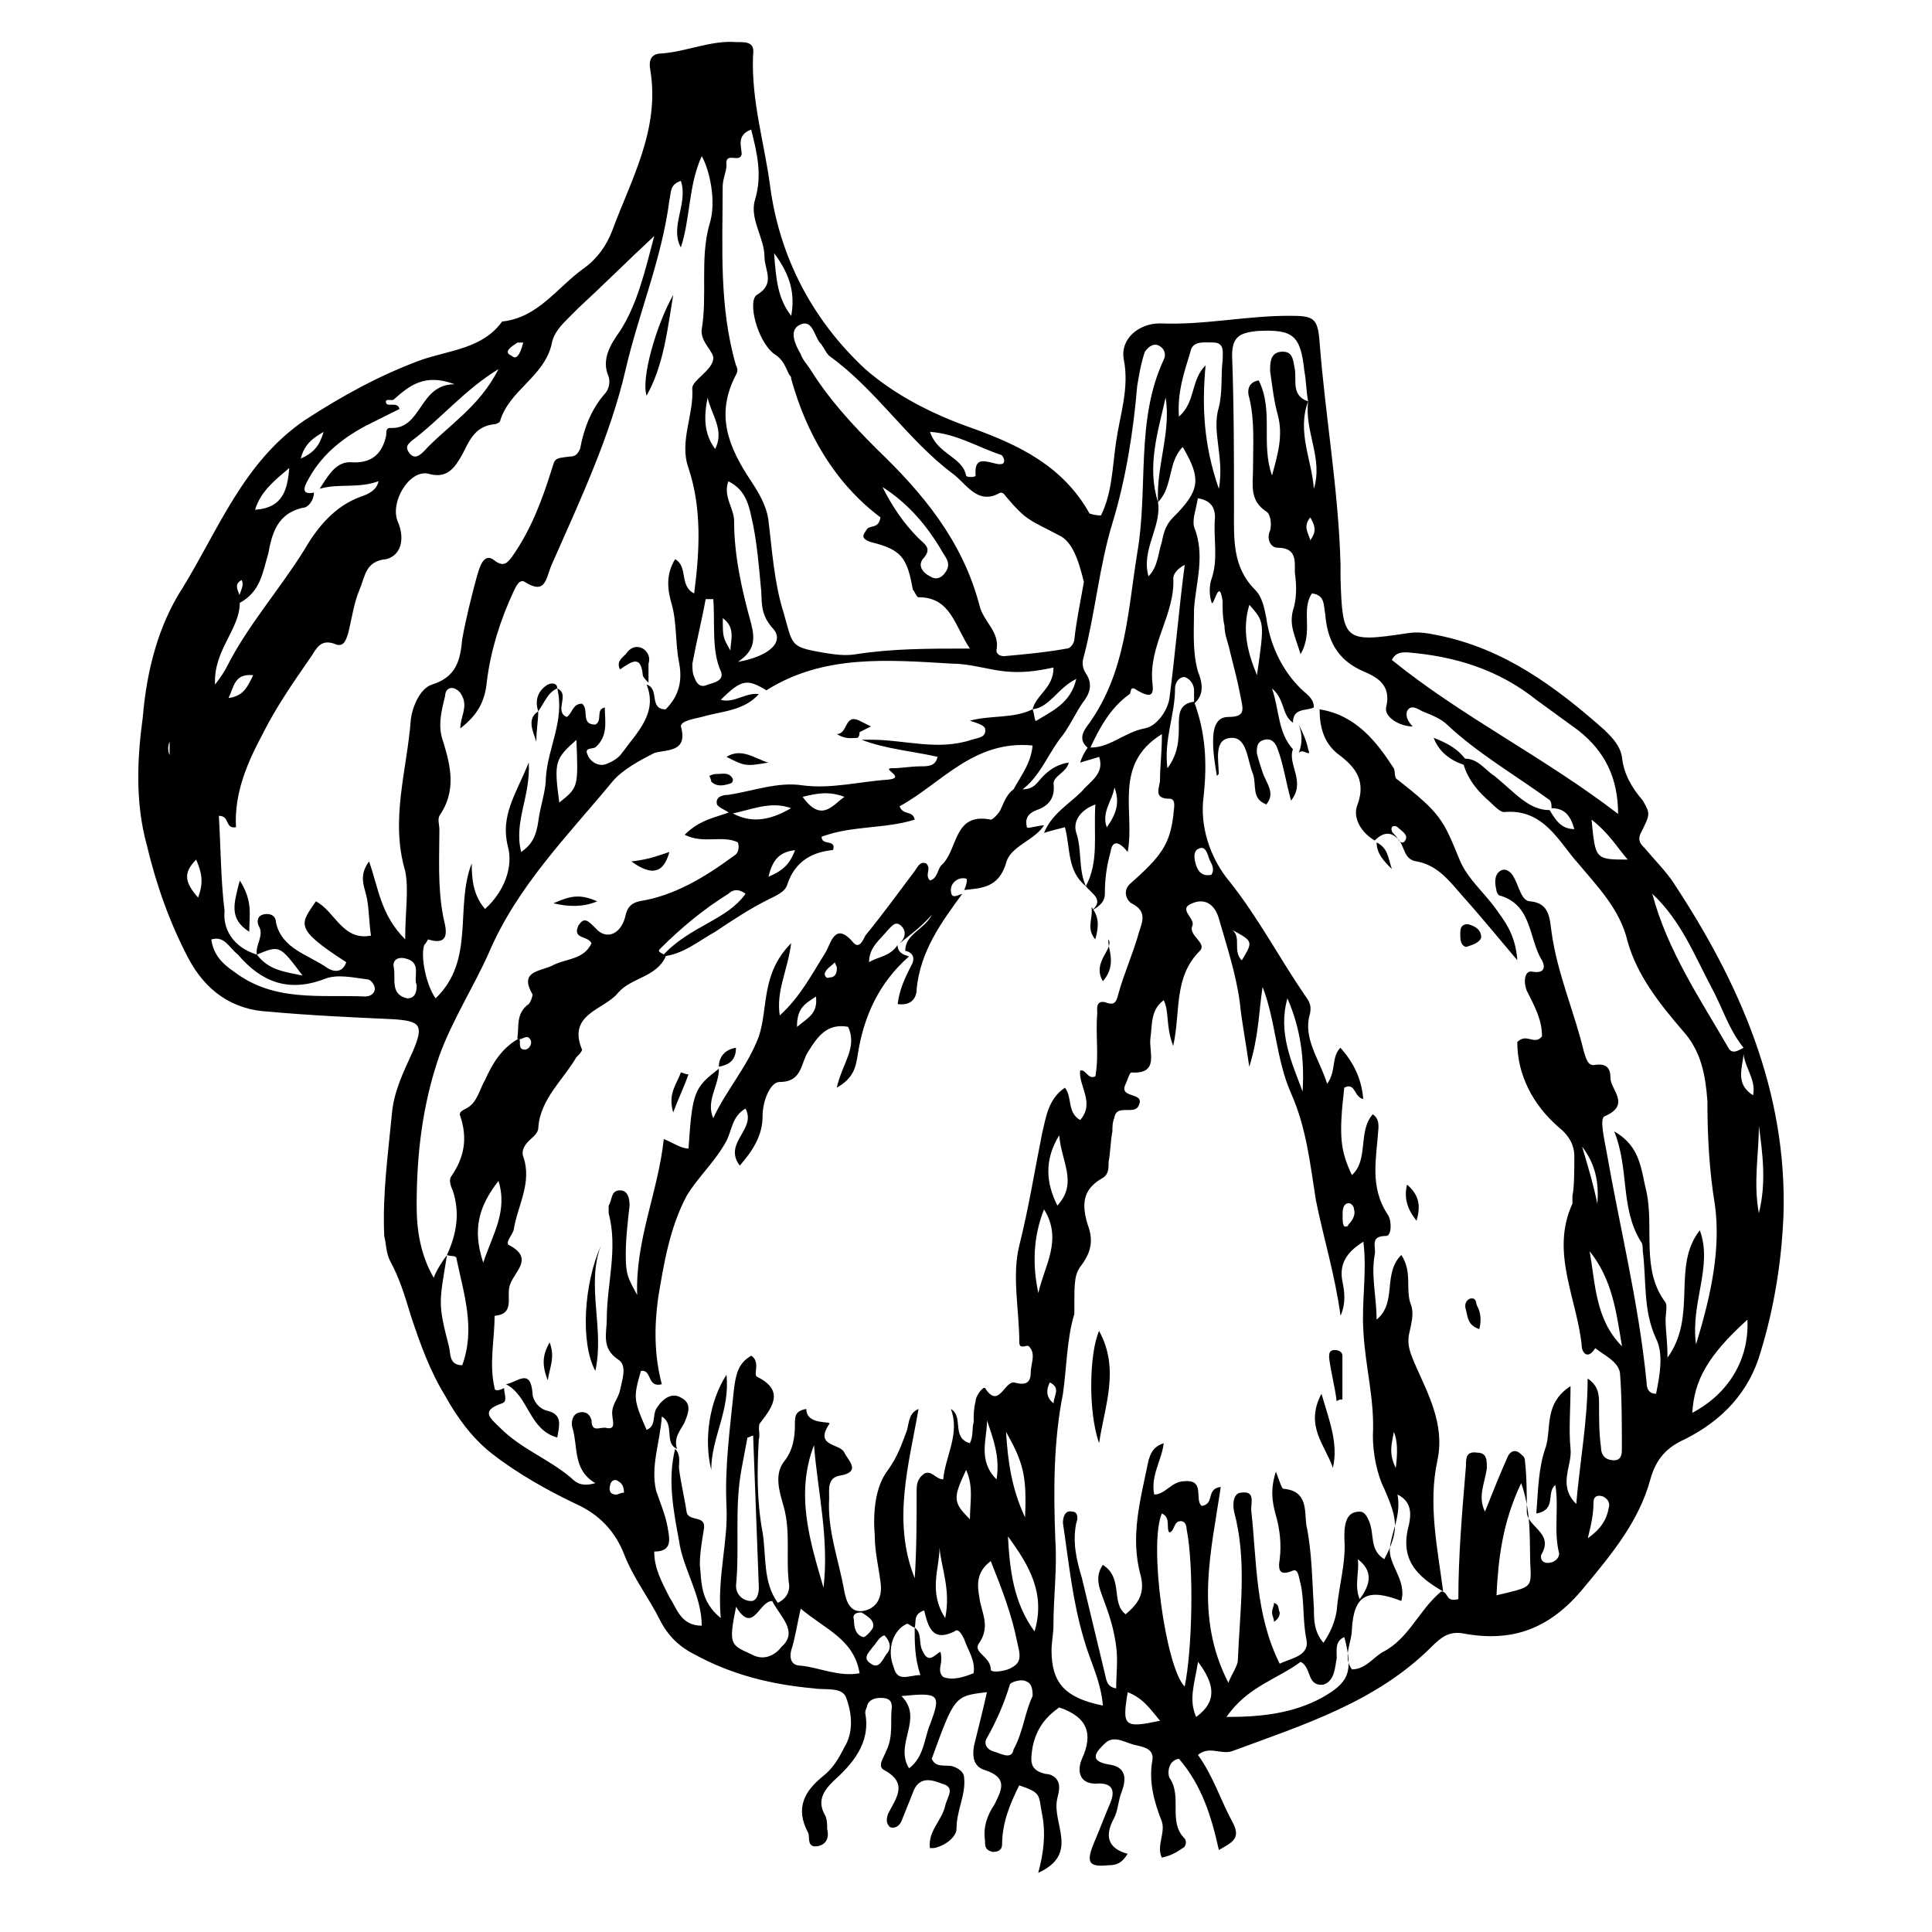 <?xml version="1.0" encoding="UTF-8"?>
<!-- Uploaded to: SVG Repo, www.svgrepo.com, Generator: SVG Repo Mixer Tools -->
<svg fill="#000000" width="800px" height="800px" version="1.1" viewBox="144 144 512 512" xmlns="http://www.w3.org/2000/svg">
 <g>
  <path d="m435.77 280.59c3.023-6.047 3.023-13.098 4.031-19.648 1.008-7.055 3.527-14.105 2.016-21.664-1.008-5.543 4.031-9.574 9.574-9.574 11.586 0.504 22.672-2.016 34.258-2.016 6.551 0 7.559 0.504 8.062 7.055 1.512 19.648 5.039 39.297 5.543 58.945v3.527c0.504 16.625 1.008 17.129 17.633 14.609 3.023-0.504 5.543 0 8.062 0.504 17.633 3.527 31.234 13.602 44.336 25.191 2.016 2.016 4.031 4.031 4.535 7.055 0.504 4.535 2.519 8.062 5.543 11.586 2.008 3.531 2.008 3.531-0.512 8.566-1.008 2.016 0 3.023 1.008 4.031 2.519 3.023 5.543 6.047 7.559 9.07 17.633 26.703 30.23 55.418 29.223 88.168-0.504 12.594-2.519 24.688-6.047 36.273-3.023 10.578-10.078 18.137-20.152 23.176-4.535 2.016-7.559 5.039-9.07 10.578-3.023 11.082-10.078 19.648-17.633 28.719-9.07 11.082-19.145 14.609-32.242 12.09-3.527-0.504-5.543 1.008-8.062 3.527-14.609 14.609-33.754 20.656-52.898 27.711-3.023 1.008-6.047-1.512-9.07 1.008 4.031 5.543 6.047 12.09 9.07 17.633 2.519 4.535 0 5.543-3.527 7.559-2.016-9.07-4.535-17.129-10.578-24.184-3.023 0.504-3.023 4.031-2.519 5.039 3.527 5.039-0.504 11.586 4.031 16.121 0.504 0.504 0.504 2.016-0.504 2.519-1.512 1.008-3.023 2.016-5.543 2.519-1.512-3.023 1.008-6.551 0-9.574-2.016-5.039-3.527-10.578-2.519-16.121 0.504-3.023-2.016-3.527-4.031-4.031-3.023-0.504-6.047-3.023-8.566-0.504-1.512 1.512-5.039 4.535 1.008 5.543 4.031 0.504 5.039 3.023 3.527 7.055-1.008 2.519-1.008 5.039-2.016 7.055-2.519 4.535-2.016 8.062 3.527 9.574-1.512 2.519-3.023 3.023-5.039 3.023-5.039 0.504-6.047-0.504-4.031-5.543 1.512-3.527 3.023-7.559 4.535-11.082 1.008-2.519 1.008-5.039-3.023-5.039-5.039 0.504-6.047-3.023-4.535-6.551 3.023-6.551 1.512-11.082-6.047-13.602-3.527 2.519-6.047 5.543-7.055 10.578-0.504 3.527-1.008 6.047 3.527 7.055 1.008 0 2.016 0.504 2.519 1.008 1.512 1.512 1.008 3.527 0.504 5.543-1.512 6.551 6.047 14.609-5.039 19.648 1.512-5.543 2.016-10.578 1.008-15.617-1.008-5.039 0-5.543-6.047-7.559-2.519 5.039-4.535 10.078-4.535 15.617 0 1.512-1.008 2.016-2.519 2.016-2.012-0.512-2.012-1.52-2.012-3.031-0.504-3.527 0.504-6.551 2.519-9.574 2.016-4.031 3.527-7.055-2.519-9.07-3.527-1.008-3.527-4.535-2.519-8.062 1.008-4.031 2.016-8.062 3.023-12.594-8.566 1.008-8.566 1.008-14.609 17.633 1.008 2.519 3.527 1.512 5.543 2.016 1.512 0.504 3.023 1.512 3.023 3.023 0.504 4.535-2.016 8.566-2.016 13.602 0 2.016-3.023 4.535-6.047 5.039h-1.008c-0.504-4.535 3.023-7.055 4.031-11.082 0.504-2.519 3.023-5.039-1.008-6.047-2.519-1.008-6.047-2.016-7.559 2.519-1.008 2.519-2.016 5.039-3.023 7.559-0.504 1.008-1.512 2.016-3.023 1.512-1.008-1.008-1.008-2.016-0.504-3.527 2.016-4.031 5.543-8.062-1.008-11.586-2.016-1.008 0-3.527 0.504-5.039 2.016-4.031 1.008-8.062 1.512-11.586 0-2.016-1.008-2.519-3.023-2.519-1.512 0-3.023 0.504-3.527 2.016 0 0.504-0.504 1.008-0.504 2.016 1.512 8.062-3.527 13.602-8.566 18.137-3.023 3.023-4.031 5.543-2.016 9.07 0.504 1.008 0.504 2.519 0.504 3.527 0.504 2.016 0 4.031-2.519 4.535-3.023 0.504-2.016-2.519-2.519-3.527-3.527-6.551-1.008-11.082 4.031-15.113 2.519-2.016 4.031-4.535 5.543-7.559 2.519-4.031 2.016-9.07 0.504-13.098-1.008-3.023-5.543-2.016-8.566-2.519-11.082-1.008-21.664-3.527-31.738-9.07-4.031-2.016-7.055-5.039-9.07-9.07-3.023-6.047-7.055-11.082-9.574-17.633-2.016-5.039-5.543-9.574-11.586-12.594-8.566-4.031-16.625-8.566-23.68-14.105-5.039-4.031-9.07-9.574-12.09-15.113-4.031-6.551-6.551-13.602-9.07-21.16-1.512-5.039-3.023-10.078-5.543-14.609-1.008-2.016-1.008-4.535-1.512-6.551-0.504-11.082 1.008-21.664 2.016-32.242 0.504-6.047 3.023-11.082 5.543-16.625 3.023-7.055 2.016-8.062-5.039-8.566-11.082-0.504-22.168-1.008-33.25-2.016-9.574-0.504-16.625-5.543-21.16-14.105-5.039-9.574-8.566-19.648-11.082-30.23-3.023-11.082-2.519-22.672-1.008-33.754 1.008-12.09 4.031-24.184 10.578-34.258 9.574-15.617 16.121-33.25 32.242-44.336 10.078-6.551 20.152-12.09 31.234-16.121 7.559-2.519 16.121-3.023 21.16-10.078 9.574-1.008 14.609-9.07 21.664-14.105 3.527-2.519 6.047-6.047 7.559-10.078 5.039-13.602 12.594-26.703 10.078-42.32-0.504-2.519 0-4.535 3.023-4.535 6.551-0.504 13.098-3.527 19.648-3.023 3.023 0 5.039 0 4.535 3.527-0.504 12.09 3.023 23.176 4.535 34.762 2.519 18.641 11.082 35.266 25.191 48.367 8.062 7.055 18.137 12.09 28.215 15.617 12.594 4.535 24.184 10.078 31.234 22.672 1.516 0.5 2.523 0.5 3.027 0.5zm-53.906 113.86c0 2.016 1.512 2.519 3.023 3.023-8.062 7.055-12.09 16.121-13.602 26.199-0.504 3.023-1.008 6.047-5.543 8.566 1.512-6.551 5.543-10.578 3.023-16.121-5.543-1.008-8.062 2.519-10.578 6.551-2.016 3.023-1.512 8.062-7.559 8.062-2.519 0-4.535 5.039-4.535 9.07 0 5.039-2.519 9.07-6.047 13.098-4.535-6.047 4.535-9.574 1.512-15.113-3.527 2.016-3.527 5.543-5.039 8.566-3.023 5.543-7.559 9.574-10.578 14.609-4.535 8.566-6.047 18.137-7.559 27.207-1.008 7.559-1.008 15.113 1.008 22.672-4.031 1.008-2.519-4.031-5.543-3.527-2.016 7.055-2.016 7.559 1.512 15.617 2.519-1.008 1.512-3.527 2.519-5.543 1.512-2.519 4.031-4.535 6.551-3.023 3.023 1.512 2.016 4.031 1.008 6.551-1.008 2.016-3.023 4.031-2.016 7.055-3.527-1.512-0.504-6.551-4.031-8.566-0.504 7.055-3.023 13.098-1.512 19.648 1.008 3.023 2.519 6.551 3.023 9.574 0.504 3.023 1.512 6.551-3.527 6.551 0 4.535 2.016 8.062 4.031 12.09 2.016 3.023 3.023 7.559 8.566 7.559 0-8.062-5.039-15.113-6.047-22.672-1.512-8.062-3.023-16.121-1.008-24.184 1.512 1.512 1.008 3.527 1.008 5.039 0.504 4.031 1.512 8.062 2.016 11.586 0.504 3.023 5.543 0.504 4.535 5.039-0.504 3.023-1.008 6.047-1.008 9.07 0.504 4.535 0 9.574 5.543 14.105-1.008-11.082 2.016-20.152 1.512-29.727-0.504-10.578 1.008-21.16 2.016-31.234 0.504-3.527 1.008-6.551 4.535-8.566 2.519 1.512 0.504 5.039 1.512 5.543 7.055 3.527 4.535 7.559 1.008 12.09-1.008 1.008 0 3.023-0.504 4.535-0.504 8.566-0.504 16.625 1.008 24.688 1.008 6.047 0 13.098 4.031 18.641 2.016-1.008 3.023-2.519 3.023-4.535-1.008-7.055 0.504-14.105-1.512-21.16-1.008-3.527-2.519-8.062 0-11.586 2.519-3.023 3.023-6.551 3.023-10.078 0-2.016 0-3.527 3.023-4.031 0 4.535 7.055 3.023 6.047 4.031-4.031 6.047 3.023 5.039 4.031 7.559 1.008 2.016 4.535 5.039-1.008 6.047-3.527 0.504-3.023 3.527-3.023 6.047-0.504 8.566 2.519 16.121 4.031 24.688 0.504 2.519 1.512 6.047 5.543 5.039 3.527-1.008 4.535-4.031 4.031-7.559-0.504-4.031-1.512-8.062-1.512-12.09-0.504-6.047 0-13.098 3.527-17.633 2.519-3.527 3.527-6.551 5.039-10.578 0.504-2.016 0.504-4.535 3.023-5.543-2.519 14.609-7.055 29.727-1.008 44.84 0.504-7.559 0.504-15.113 0.504-22.672 0-2.016 0-3.527 2.016-5.039 2.016-1.008 3.023 1.512 5.039 1.512 0.504-6.047 4.535-12.09 2.016-18.641 3.527 2.016 0 7.559 5.039 9.07 1.008-2.016 0.504-4.031 1.008-5.543 0-2.016 0-3.527 0.504-5.543 0-1.512 2.016-4.031 2.519-3.527 3.527 5.543 5.039-1.512 7.559-1.512 2.016 0.504 4.535 1.008 4.535-2.519 0-2.519 1.512-5.039-0.504-7.055-0.504-0.504-2.519 1.008-2.519-1.008 0-8.566-2.016-17.633 0-25.695 2.519-10.078 4.031-19.648 6.047-29.727 1.008-4.031 1.512-9.07 6.047-12.09 2.016 2.519 0.504 6.551 4.031 8.566 4.031-4.535-0.504-9.07 0-13.098 1.512-0.504 2.016 2.519 4.031 1.512 1.008-5.543 0-11.082 0.504-16.625 0-1.008-0.504-3.527 2.016-3.023 2.519 1.008 3.023 0 3.527-2.016 1.512-5.543 4.031-11.082 5.543-16.625 1.008-3.023 2.016-5.543-2.016-7.559-1.008-0.504-2.519-3.023-0.504-5.039 8.566-7.559 10.578-10.578 11.586-18.137 0-1.512 1.008-4.535-1.008-4.535-4.535 0-2.519-3.023-2.519-5.039 0-3.527 0.504-7.055 0.504-12.09-13.098 8.062-7.055 20.656-9.07 31.234-2.016-2.519-4.031-3.527-4.535 0-1.008 3.527-1.512 7.055-1.512 11.082 0 2.519-2.016 3.527-3.527 4.535 3.527-3.023 0-4.535-1.512-6.551 3.527-6.551 2.016-13.602 2.519-21.664-4.031 1.512-6.047 4.535-5.039 7.559 1.512 4.535 0.504 9.574 2.519 14.105-5.039-4.031-4.031-10.078-5.543-15.617-2.016 0.504-4.031 1.008-5.543 1.512 2.016-5.039 6.551-7.559 10.078-11.082 2.016-2.519 6.047-4.535 4.535-9.07-1.512 0.504-3.527 1.008-5.039 1.512 0.504-1.512 1.008-2.519 2.016-4.031 5.543 0.504 9.574-4.031 15.113-5.039 3.023-0.504 6.047-4.535 6.551-8.062 1.512-11.586 2.519-23.68 4.031-35.266-2.016 1.008-3.023 2.519-3.023 3.527 0.504 9.574-6.551 17.633-5.543 27.711 0.504 3.527-0.504 4.031-4.031 2.016-2.016-1.512-1.512 0.504-2.016 1.008-5.039 3.527-8.062 9.07-10.578 14.609-3.527-2.519-1.512-5.039 0-7.055 9.574-13.602 10.078-29.223 12.594-44.84 3.023-17.129-0.504-35.266 7.055-51.387 0.504-1.008 0.504-2.519-1.008-3.527s-3.023 0-4.031 1.512c-1.008 3.023-1.512 6.047-2.016 9.07-1.008 12.09-3.023 24.688-6.551 36.273-3.527 11.586-4.535 23.68-7.559 35.266-0.504 1.512-0.504 3.023 0.504 4.535 2.016 3.023 1.008 5.543-1.008 8.062-2.016 3.023-3.527 6.551-6.047 9.574-4.031 5.543-6.047 12.09-13.098 15.113 2.016-4.535 5.543-8.062 6.047-13.602-15.617-1.512-24.184 10.078-35.266 16.121 1.008 2.519 3.527 1.008 4.031 3.527-8.062 2.519-16.625 1.512-24.688 4.535 0 2.519 4.031 0.504 3.023 3.527-5.543 0.504-10.078 3.023-12.09 9.07-0.504 2.016-3.023 3.023-5.039 4.031-5.039 2.519-9.574 5.543-14.105 8.566-4.535 2.519-8.566 6.047-14.105 6.551 3.527-4.031 8.062-6.551 12.594-9.07 3.527-2.016 7.055-4.031 9.574-7.559-2.016-1.512-3.527-1.008-4.535 0-6.551 4.031-12.594 9.07-18.137 14.609-1.008 1.008 1.008 1.008 1.512 2.016-2.519 5.543-9.07 5.543-12.594 9.574-3.527 4.535-13.602 5.543-9.574 15.113 0 0.504-1.008 1.512-1.512 2.016-3.527 6.047-9.574 11.082-10.078 18.641 0 1.512-1.512 2.519-2.519 3.527-1.008 1.008-2.016 2.519-1.512 4.031 2.519 7.055-1.512 13.098-2.519 19.648-0.504 1.512-2.519 3.527-1.008 4.031 6.551 3.527 1.008 7.055 0 10.578-1.008 3.023 1.512 7.559-4.031 8.062 0 6.551-1.512 12.594 0 19.145 0 1.008 1.512 0.504 2.519 0 0 1.512 1.008 3.527-0.504 4.031-6.047 2.016-3.023 4.031-0.504 6.551 5.543 5.543 12.594 8.062 18.641 13.098 1.512 1.512 3.023 2.519 6.551 1.512-6.047-3.527-4.535-9.574-6.047-14.609-0.504-1.512 0-3.527 1.512-4.031 1.512-0.504 3.023 0 3.527 2.016 0 3.527 2.519 1.512 4.031 2.016 2.519 0.504 1.512-2.016 1.512-3.023-0.504-3.023 1.512-4.535 2.016-7.055 0.504-2.519 2.016-6.551-0.504-8.062-4.535-3.023-3.023-7.055-3.023-10.578 0-9.574 3.023-18.641 0.504-28.215v-2.016c1.008-1.512 0.504-4.031 3.023-4.031 2.016 0 2.519 2.016 2.519 4.031-0.504 4.535-1.008 8.566-1.008 13.098 0 5.039 0.504 6.047 3.023 10.578-0.504-14.609 5.543-27.207 7.055-41.312 2.519 1.008 4.535 2.519 6.551 2.519 1.008-15.113 1.512-16.121 8.062-21.16 0 4.535-3.527 8.566-1.512 13.098 3.527-7.559 9.07-13.602 12.09-21.664 2.519-7.559 0.504-16.625 8.566-24.688-1.008 7.559-4.031 12.594-3.023 19.145 5.543-5.039 8.566-11.082 12.09-16.625 1.512-2.519 2.519-8.566 7.559-2.519 1.512 1.512 2.519-1.008 3.023-2.016 4.535-5.543 8.566-11.082 13.098-17.129 1.008-1.512 1.512-2.519 3.023-2.016 1.512 1.512-0.504 3.023 1.008 4.535 2.016-0.504 2.016-3.023 3.023-4.031 4.535-4.031 3.023-14.105 13.098-12.09 0.504 0 2.016-1.512 2.519-2.519 1.008-2.016 1.512-4.031 3.527-5.543 2.519 0 4.535 0.504 6.551-2.016s4.535-4.535 8.062-5.039c-0.504 2.519-4.031 3.527-4.031 5.543 0.504 4.031-1.512 6.047-4.535 7.055-2.519 1.008-3.023 2.519-2.519 4.535 0 0.504 3.023-0.504 4.535-0.504-2.519 4.031-9.07 5.543-10.078 10.078-2.016 6.551-6.551 6.551-11.082 7.055 0.504-1.008 1.008-3.023 0.504-3.023-2.016-0.504-4.031 1.008-4.031 3.023 0 2.519 1.512 1.512 3.023 1.008-5.543 7.559-11.082 15.113-12.09 25.191 0 2.519-1.512 4.535-5.039 4.031 0.504-4.031 2.016-7.055 3.527-10.078 1.008-1.512 1.008-3.527-1.512-4.031 0-4.535 5.039-5.543 7.055-9.574-3.051 3.512-6.074 5.527-9.094 8.047 2.016-1.512 2.519-3.527 1.008-5.039-1.512-1.512-2.519 0-3.527 1.008-2.016 2.519-5.039 4.535-5.039 8.566 2.519-1.512 5.543-1.512 7.559-4.535zm4.531 180.87c2.016 1.512 1.008 4.031 2.016 6.047 1.512 3.527 3.023 1.512 4.535 0.504 0.504-0.504 0.504 1.512 0.504 2.016 0 1.512-1.008 3.023 0.504 4.535 2.519 1.008 5.543 0 8.062-1.008 0.504-3.527-1.512-6.047-2.519-9.07-0.504-1.008-1.512-3.023-2.519-2.016-6.047 3.023-7.055-1.512-8.062-5.543-3.023 1.008-2.016 3.023-2.519 4.535-0.504 0-1.512-1.008-2.016-1.008-3.527 1.512-5.543 6.551-3.527 11.586 1.008 4.031 4.031 2.016 7.055 2.016-1.512-4.531-1.512-8.562-1.512-12.594zm64.488-298.25c-0.504-9.574 3.527-18.641 2.016-27.711-2.016 9.07-5.039 18.137-2.016 27.711 1.008 6.551-4.535 12.594-2.519 19.648 2.519-2.519 2.519-6.047 3.527-9.07 0.504-2.519 1.008-4.535 3.023-6.551 7.055-7.055 7.559-10.078 2.519-18.641-4.031 4.031-2.519 10.582-6.551 14.613zm155.17 144.59c0.504 4.031-3.023 9.07 2.519 12.594 1.008-4.535-3.019-8.062-2.519-12.594-4.031-5.039-5.543-10.578-8.566-16.121-4.535-8.566-8.062-17.633-15.617-24.688 4.031 15.113 12.594 27.711 20.152 40.809 1.012 2.012 3.027 0.504 4.031 0zm-51.387-62.977c1.512 2.519 3.023 5.039 6.551 5.039-1.008-3.527-2.519-5.543-6.047-5.543 0-1.008 0-2.016-1.008-2.519-9.07-6.551-18.641-12.09-26.703-19.648-1.512-1.512-4.031-2.519-6.551-3.527-1.008-0.504-3.023-2.016-4.031 0-0.504 1.512 0.504 3.023 1.512 4.031-3.527 0-7.559-2.519-7.055-5.039 1.512-6.047-2.519-8.062-6.047-9.574-7.055-3.023-9.574-8.566-10.078-15.113-0.504-2.519 0-5.039-3.527-5.543-3.023 4.535 0.504 10.078-3.023 16.121-1.512-5.039-3.023-7.559-2.016-11.586 1.008-3.023 1.008-6.551 0.504-10.078 0-3.023 0.504-6.551-4.535-6.551-2.016 0-3.023-2.519-2.016-4.535 0.504-2.016 0-4.535-1.008-5.039-4.535-3.023-3.527-7.055-3.527-11.082 0-6.551 0.504-13.098-1.008-19.145-0.504-1.512-0.504-4.031 2.519-4.535 4.031 8.062 0.504 16.625 3.527 25.191 1.512-5.543 3.023-10.578 1.512-16.121-1.008-3.527-1.512-8.062-2.016-11.586 0-2.016 0-4.535 2.519-5.039 3.527-0.504 3.527 2.016 4.031 4.535 0.504 3.023-1.008 7.055 3.527 8.566-3.023 8.062 1.008 15.617 1.512 23.176 2.519-8.062-2.519-15.113-1.512-23.176-0.504-2.519-0.504-5.543-1.008-8.062-1.008-9.574-3.023-11.082-12.594-10.578-4.535 0.504-6.551 1.512-6.551 6.551 0.504 13.602 0.504 27.207 0.504 40.809 0 7.559-0.504 15.113 5.543 21.16 2.016 2.016 2.519 5.039 3.023 7.559 1.008 7.055 4.031 13.602 9.07 18.641 1.512 1.512 3.527 2.519 3.527 5.039-2.016 1.008-5.543 0-5.543 4.031-3.023-2.016-2.016-6.047-5.543-9.07 2.016 6.047 1.512 11.586 5.543 16.121-1.512 4.031 3.527 8.566-0.504 13.602-1.512-5.543-2.016-9.574-3.527-13.602-0.504-1.512-1.512-3.023-3.527-2.519s-2.016 2.016-2.016 3.527c0.504 2.016 1.008 3.527 1.512 5.039 1.008 3.023 3.527 5.543 1.008 8.566-4.031-1.512-2.519-5.039-3.527-8.062-1.512-3.527-1.512-9.574-5.543-9.574-5.039 0-3.527 6.047-3.527 9.574l-0.504 0.504c-0.504-3.023-1.008-6.047-1.008-9.07 0-3.023 0.504-6.551 4.031-6.551 4.031 0 4.031-1.512 3.527-4.031-0.504-2.519-1.008-5.039-1.512-7.055-0.504-2.016-1.008-4.031-1.512-6.047-0.504-2.519-1.512-4.535-1.512-7.055-0.504-2.016-0.504-4.535-0.504-6.551-1.008-7.055-2.519 3.023-3.023 0-0.504-1.512-0.504-4.031 0-5.543 2.016-5.543 0.504-11.082 1.008-16.625 0-3.023-1.512-4.535-4.535-5.039-0.504 3.023-1.512 5.543-1.008 7.559 3.023 7.559 0.504 14.609 0 21.664 0 5.543-0.504 11.082 1.008 16.625 1.008 2.519 2.016 6.047-1.008 8.566v-3.527c0-1.512-1.008-3.023-2.519-3.527-1.512 0-2.519 1.512-2.519 3.023 0 7.055-3.023 13.602-2.016 21.16 3.023-4.031 3.023-8.062 3.023-11.586 0-2.519 0-5.543 4.031-6.047 3.023 8.062 3.527 16.121 2.519 25.191-1.008 7.559 1.512 16.121 7.055 22.672 7.559 9.574 13.098 20.152 19.648 29.727 1.008 1.512 2.016 2.519 1.512 5.039-2.016 6.551 2.519 12.09 4.535 18.641 2.519-3.527 1.008-7.055 3.527-9.574 3.527 4.031 5.543 8.062 6.047 13.602-2.519-0.504-2.016-4.535-5.039-3.023-1.512 13.098-1.008 16.625 2.016 23.176 4.535-4.031 1.512-11.586 5.543-16.121 1.512 1.008 1.512 2.519 1.512 3.527-0.504 8.062-2.519 15.617 2.519 23.176 1.008 1.512 1.008 5.543-0.504 5.543-4.535 0-2.519 3.023-3.023 5.039-1.008 5.543 0.504 11.082 0.504 17.129 5.543-4.535 1.512-12.09 6.551-17.129 3.023 4.535 1.008 9.07 2.519 13.098 1.008 2.519 0 5.543-0.504 8.062-0.504 3.023 0.504 5.039 1.512 7.559 3.527 8.062 8.062 16.121 6.047 25.695-2.519 11.586 0 23.176 1.512 34.762-7.055-4.031-11.586-8.566-9.07-17.633 0.504-2.519 1.008-6.047-3.023-8.062 1.008 5.543-1.512 9.574-2.016 14.105-0.504 4.535 4.535 8.566 3.023 14.105-9.07-3.527-12.594-1.512-13.098 7.559 0 3.527-2.519 7.055 0 10.578 3.527 0 5.543-3.023 8.062-4.535 7.055-3.527 9.574-11.082 15.617-16.121 2.016 0 1.008 3.023 4.535 2.016 0-11.586 1.008-23.176 2.016-35.266 0-2.016 0-4.031 3.023-3.527 2.519 0 2.519 2.016 2.519 4.031-0.504 4.031-2.519 7.559-0.504 11.586 2.016-5.039 4.031-10.078 6.047-14.609 0.504-1.008 1.512-2.016 3.023-1.008 0.504 0.504 1.512 1.008 1.512 2.016 0.504 4.535 0.504 9.07 0.504 13.602 0 4.031 7.055 5.543 4.031 11.082-0.504 0.504-0.504 2.519 1.512 2.519 1.512 0 3.023-1.008 3.023-2.519-1.512-6.047 0-12.09-1.008-18.137-2.519 2.016 0.504 6.551-5.039 7.559 0.504-6.047 0.504-12.09 2.519-17.633 1.512-5.039-0.504-11.586 6.551-16.121 0 6.047-0.504 11.586 0 16.625 0.504 4.535-3.527 9.574 1.512 14.609 1.008-11.586 3.023-22.168 3.023-33.25 3.023 2.016 3.023 4.535 3.023 7.055 0 3.527 0 7.559 0.504 11.082 0 2.016 1.008 3.527 3.527 3.527 2.016 0 2.016-2.016 2.016-3.023 0-6.551 0-13.602-0.504-20.152-0.504-3.023-4.031-4.535-6.551-6.551-1.512 2.519-3.023 2.016-3.527 0-1.008-12.594-8.566-25.191-2.519-38.289v-2.016c0.5-2.516 0.5-6.547 0.5-10.578 0-3.023-1.512-5.543-4.031-7.559-7.055-6.043-11.086-14.105-11.086-22.668 2.519-2.519 4.535 1.008 6.551-1.512 0-4.535-2.016-8.062-4.031-12.09-1.008-2.519-0.504-5.543 1.512-5.039 3.023 0.504 3.527-1.008 2.519-3.023-3.527-5.543-2.519-14.609-11.082-17.129-0.504 0-1.008-1.008-1.008-1.512-0.504-2.016-0.504-4.031 1.008-5.039 1.512-1.008 3.023 0.504 3.527 1.512 1.512 2.519 2.016 6.551 4.535 6.551 5.039 0.504 5.039 4.535 5.543 8.062 1.512 11.082 6.047 21.16 8.566 31.738 0.504 1.512 1.008 4.031 3.023 3.527 3.527-0.504 4.031 1.512 4.031 3.527 0 3.023 5.543 7.055-1.512 10.078-1.512 0.504 0 6.551 0.504 9.574 3.527 20.152 8.566 40.305 10.578 60.961 0 1.512 0.504 3.023 2.519 3.023 1.008-5.039 2.016-10.578 0-14.609-3.527-7.559-2.519-15.617-3.527-23.176 0-1.008 0-2.016-0.504-2.519-5.543-9.07-3.023-19.145-7.055-29.223 7.055 4.031 7.055 10.078 8.566 16.121 2.016 9.574-1.512 20.656 5.039 29.223 0.504 1.008 0 3.023 0 4.535 0 3.023 0.504 5.543 0.504 10.078 8.062-11.082 1.008-24.184 8.566-33.754 3.527 9.574-2.519 19.145-1.008 30.23 4.031-13.098 6.551-25.191 5.039-36.777-1.512-9.07-2.016-18.137-2.016-27.711-0.504-6.551-1.512-13.098-6.551-18.641-6.047-7.055-12.09-14.609-14.609-23.68-2.016-8.566-8.062-14.609-13.098-20.656-5.039-5.543-9.07-14.609-19.648-13.602-1.008 0-2.519-1.512-3.527-2.519-3.527-3.023-6.551-6.551-7.559-11.586 4.031-0.504 6.047 3.023 8.566 4.535 5.531 4.519 9.059 9.055 14.602 9.055zm-347.12-54.918c-1.008-2.016 1.512-4.031 0.504-6.047-3.023 1.516 0.504 4.031-0.504 6.047 0 7.055-7.055 12.594-6.551 21.664 1.512-2.016 2.519-3.527 3.023-4.535 5.543-11.082 14.105-20.656 20.656-31.234 3.527-6.047 8.062-11.586 15.113-14.105 1.512-0.504 4.031-1.512 4.535-4.031-5.543 2.016-10.578 0.504-15.617 2.016 2.016-3.023 4.031-7.055 8.062-7.055 6.047 0.504 8.566-2.519 9.574-7.055 0-1.008 0-2.016 1.008-2.016 8.566 0.504 7.559-11.586 17.129-11.586-8.062-3.023-12.09 0.504-16.121 4.031-0.504 0.504-2.519-0.504-2.016 1.008 0.504 1.008 3.023-0.504 3.527 1.512-3.023 1.512-6.047 3.023-9.07 4.535-6.551 3.527-12.09 8.062-15.617 15.113-1.008 2.016-0.504 3.023 2.016 2.519 0 2.016-1.512 4.031-3.023 4.031-6.551 1.512-8.062 6.551-9.07 12.09-1.512 5.039-2.016 10.074-7.559 13.098zm54.914 172.81c-2.016 12.594-2.519 12.594 0.504 24.184 0.504 2.016 0 5.039 3.527 5.039 3.527-9.574 0.504-18.641-1.512-28.215 0-1.008-1.512-0.504-2.519-1.008 2.519-5.543 3.527-11.082 1.512-17.129-0.504-1.008-1.008-2.519-0.504-3.527 3.527-5.039 4.535-10.078 2.519-16.121-0.504-1.008 0.504-1.512 1.512-2.016 3.023-1.512 3.527-5.039 5.039-7.559 2.016-4.535 4.535-8.566 9.07-11.082 0.504 1.008-0.504 3.023 1.512 3.023 1.008 0 2.016-1.512 1.512-2.519-1.008-2.016-2.519 0.504-3.527-0.504 0.504-3.023-0.504-6.551 3.023-9.07 0.504-0.504 1.008-2.016 1.008-2.519-3.527-6.047 1.512-6.047 5.039-7.559 3.527-2.016 8.566-1.512 10.578-6.047-1.008-2.016-5.039-1.008-3.527-4.535 1.512-2.519 2.519-1.512 4.535 0.504 3.023 3.527 7.055 1.512 8.062-3.527 0.504-2.016 1.512-3.023 3.527-3.527 9.574-1.512 17.633-6.551 25.191-12.09 1.008-0.504 1.512-2.016 1.008-3.527-4.031-2.016-9.07 0.504-14.105-2.016 4.031-4.031 8.062-4.535 12.09-6.047 5.039 3.023 10.078 2.519 16.121-1.008-5.543-2.016-10.578 0.504-16.121 1.512-1.008-1.008-3.023-1.512-3.527-2.519-0.504-2.016 1.512-2.519 3.023-2.519 6.551-1.008 13.098-3.527 19.648-2.519 7.559 1.008 15.113-1.008 22.672-1.512 5.039-0.504-2.016-3.023 1.008-3.023 2.519 0 5.039-0.504 7.559-0.504 2.016 0 4.031 0 4.535-2.519-6.551-1.512-13.602-2.016-20.152-4.535h-0.504 3.023c9.07 0 17.633 3.023 26.703 0 1.512-0.504 4.031-0.504 3.527-3.023-0.504-1.008-2.519-1.512-4.031-2.016 5.543-1.512 11.586-0.504 16.625-3.023 0.504 1.008 0.504 3.527 1.008 3.023 4.031-2.519 9.07-4.535 10.578-11.082-5.039 2.519-7.055 7.559-11.586 8.062 1.008-4.031 5.543-5.543 5.543-11.082-4.535 1.008-8.566 1.512-13.098 1.008-4.535-0.504-9.07-2.016-13.602-2.016-17.129-1.008-34.258-2.519-49.375 7.055-5.039-3.023-6.551-3.023-12.09 2.519 3.527 1.008 6.551-2.016 10.078-1.512-4.031 4.535-10.078 4.535-15.113 6.047-2.016 0.504-5.543 1.008-5.543 2.519 2.016 7.055-4.031 6.047-7.055 7.055-4.031 2.016-8.566 4.535-11.082 7.559-12.09 14.609-25.191 27.711-32.746 45.344-4.031 9.07-9.574 17.633-13.098 27.207-4.535 13.098-6.047 26.199-6.047 39.801 0 6.551 1.008 13.098 4.535 19.145 0.488-1.512 1.996-4.031 3.508-6.047zm52.902-151.14c3.527 1.008 0.504 6.551 5.039 6.551 3.527-3.527 4.535-7.559 3.527-12.594-1.008-5.039-0.504-10.578-2.016-15.617-1.008-3.527-1.512-7.559 1.008-11.586 3.527 2.016 1.008 7.055 5.039 9.07 1.512-11.586 2.016-22.672-1.512-33.25-2.519-7.055 1.512-14.105 1.008-21.16 0-2.016 5.039-4.535 5.543-7.559 0.504-2.016-3.527-4.535-3.023-8.062 1.512-9.07-0.504-18.641 2.016-27.711 2.016-6.047 0-14.609-2.016-18.137-3.527 7.559-3.023 16.625-5.543 24.184-3.023-5.543 2.016-11.586 0-17.633-3.023 1.008-2.519 3.023-3.023 5.039-2.016 15.617-8.062 29.727-11.586 44.84-4.031 17.633-12.09 34.762-19.648 51.891-1.512 3.527-1.512 8.062-7.055 4.535-1.512-1.008-2.519 1.512-3.023 2.519-3.527 7.559-6.047 15.617-7.055 23.68-0.504 5.543-2.519 9.07-7.055 12.594 0-3.023 2.016-5.543 0.504-8.566-0.504-1.008-1.008-1.512-2.016-2.016-1.512-0.504-2.519 0.504-2.519 2.016-1.008 4.031-2.016 8.062-0.504 12.09 2.016 6.551 3.527 13.098-1.008 19.648-0.504 1.008 0 2.519 0 3.527 0 7.559-0.504 15.113 1.008 23.176 0.504 2.519 2.519 8.062-4.031 6.047 0 0-0.504 1.008-1.008 1.512-1.008 3.023 0.504 10.578 3.023 14.105 10.578-10.078 5.039-24.184 9.574-35.77 0 4.535 0.504 8.566 3.527 12.09 5.039-4.535 7.559-11.082 6.047-16.625-2.016-8.062 2.016-13.602 5.543-22.168 0.504 9.07-4.031 15.617-2.016 23.68 3.023-2.016 4.031-4.535 4.535-8.062 0.504-4.031 2.016-8.062 2.016-11.586 0.504-8.062 5.039-15.113 3.023-23.68 3.527 1.512-1.008 6.047 2.519 7.559 1.512-1.008 1.512-3.527 4.031-3.527 2.016 1.512-0.504 5.543 3.527 5.543 2.016-1.008 0-4.031 2.519-4.535 0 3.527 1.008 7.559-2.519 10.578-1.008 0.504-3.023 0-2.016 2.016 0.504 1.512 2.519 3.023 4.535 2.519 1.512-0.504 3.527-1.512 4.535-3.023 4.023-5.543 9.566-10.582 6.543-18.141zm-103.28 71.543c3.023 4.031 7.055 4.535 12.09 5.543-6.043-8.062-6.043-8.062-12.09-5.543-0.504-2.519 2.016-5.039 0.504-7.559-0.504-1.008-0.504-2.519 1.008-3.023 1.512-0.504 3.527 0 3.527 2.016 1.512 7.055 8.566 8.566 13.602 12.09 1.512 1.008 4.031 1.512 5.039-1.512-14.105-9.07-12.09-10.078-8.062-16.121 5.039 2.519 7.055 10.578 14.609 9.07-0.504-3.527-0.504-6.551-1.008-9.574-0.504-3.023-2.519-6.047 0.504-10.078 2.519 7.055 3.023 14.105 9.574 20.656 0-7.559 1.008-13.098 0-18.137-4.031-13.602 0.504-26.703 1.512-40.305 0.504-3.527 2.519-8.062 5.543-9.07 6.551-2.016 7.559-6.551 8.062-12.09 1.008-5.543 2.519-11.586 4.031-17.129 0.504-1.512 1.512-5.543 4.031-4.031 2.519 2.016 3.527 1.512 5.039-0.504 5.039-7.055 8.062-15.113 10.578-23.176 1.008-3.023 0.504-3.023 5.039-3.527 1.512 0 2.016-1.008 2.519-2.016 1.008-5.543 3.023-10.578 6.551-14.609 1.008-1.008 1.512-3.023 1.008-4.535-2.016-4.535 0.504-8.566 3.023-12.09 4.535-7.055 6.551-15.617 9.07-25.191-7.559 7.055-13.602 13.098-20.152 19.145l-2.519 2.519c-2.016 2.016-4.031 4.031-4.535 7.055-2.016 8.566-11.082 12.09-13.602 20.152 0 0.504-1.008 1.008-1.512 1.008-5.039 0.504-6.551 4.031-8.566 8.062-2.016 3.527-4.031 6.551-9.07 5.039-5.039-1.008-10.078 7.559-8.062 12.594 2.016 4.535 1.008 9.07-3.023 10.078-5.543 0.504-5.543 4.535-7.055 8.062-1.512 3.527-2.016 7.559-3.023 11.586-0.504 1.512-1.008 3.527-3.023 3.023-4.535-2.016-5.543 1.512-7.055 3.527-4.535 6.551-9.07 13.098-12.594 20.152-4.031 7.559-7.559 15.617-7.055 24.688-3.023 0.504-1.512-3.023-4.535-3.023 0.504 8.566 0.504 17.129 1.512 25.191-0.504 4.531 2.016 9.57 8.566 11.586zm240.32 12.09c-3.527 2.519-3.023 6.551-3.527 10.078-0.504 3.527 2.519 9.574-5.039 9.07-0.504 0-1.008 2.016-1.512 3.023-2.016 4.031 5.039 2.016 3.527 5.543-1.008 3.023-6.047-0.504-6.551 3.527-0.504 1.008-0.504 2.519-0.504 3.527-0.504 2.519-0.504 5.543-1.008 8.062 0 2.016 0 3.527-2.016 4.535-5.039 3.023-5.039 7.055-3.527 12.09 1.512 4.031 1.008 7.055-1.512 10.578-2.016 2.519-2.016 4.535-2.016 11.082v2.016c-2.016 6.551-2.016 14.105-3.023 21.16-2.519 12.594-2.519 25.695-2.016 38.793 0.504 7.559-0.504 15.113-0.504 22.672 0 2.016-0.504 4.535-0.504 6.551 0 8.566 3.527 12.594 13.602 14.609-0.504-6.551-3.527-12.09-5.039-17.633-3.023-10.078-4.031-20.656-5.543-30.73 0-1.512 0.504-3.527 2.519-3.023 1.512 0 1.512 2.016 1.008 3.023-1.008 5.039 0 9.574 1.512 14.609 2.016 8.566 4.031 16.625 6.047 25.191 0.504 2.016 0.504 3.527 3.023 4.031 0-3.527 0.504-7.559 0-11.082-0.504-4.031-1.512-7.559-3.023-11.586-1.008-3.023-3.023-6.551-0.504-10.078 5.543 3.527 2.016 10.078 6.047 13.098 3.527-3.023 5.039-5.543 4.031-10.078-3.023-10.578 0-20.656 2.016-30.73 0.504-1.512 1.008-3.527 4.031-4.535-0.504 4.535-3.527 8.566-2.519 13.602 3.023 0 4.535-3.527 8.062-3.527 5.543-0.504 2.519 5.039 4.535 6.551 3.527-0.504 1.008-4.535 5.039-5.039-2.519 17.129-7.055 34.258 2.016 51.891 1.008-2.519 2.519-4.535 2.519-6.047 0.504-13.098 2.519-26.199-1.008-39.297-0.504-2.519 0-5.039 2.016-5.039 3.527-0.504 2.519 2.519 2.519 4.535 1.512 13.602 1.008 27.711 7.559 40.809 3.023-1.512 8.062-2.016 7.055-6.551-1.008-5.039-0.504-10.078-1.512-14.609-0.504-1.512-0.504-4.031-2.016-3.527-3.527 1.512-4.031 0-3.527-3.023 0.504-4.031 0-8.062-1.008-11.586-1.008-3.527-1.512-7.055 0-11.586 1.008 2.519 1.512 4.535 2.016 4.535 6.551 0.504 5.543 6.047 6.047 9.574 1.512 7.055 1.512 14.609 2.016 22.168 0 3.023 0 6.047 2.519 9.07 2.016-3.023 3.023-5.543 3.527-8.566 0.504-6.551 2.519-12.594 2.016-19.145 0-1.512 0-3.023 0.504-4.535 0.504-1.512 1.512-2.519 3.527-2.519 1.512 0 2.016 1.512 2.519 2.519 1.512 3.527 0 7.559 4.031 10.078 4.031-7.559 3.527-10.578 0-18.641-2.016-4.031-3.023-9.574-3.023-14.105 0.504-9.574-2.016-18.137-2.519-27.711-0.504-8.062 1.008-15.617 0-23.68-4.031 2.519-6.551 5.543-5.543 10.578 0.504 2.519 1.008 5.543-0.504 9.07-1.512-11.082-4.535-20.656-6.551-30.73-1.512-9.574-2.519-19.145-6.551-28.215-4.031-9.07-4.031-19.145-7.559-28.215-1.008 6.551-1.008 13.098-3.527 21.16-1.008-7.055-2.016-12.09-2.519-17.129-1.008-7.559-3.527-15.113-5.543-22.168-1.008-3.527-3.527-5.543-7.055-4.031-4.031 1.512 1.008 4.031 0 6.047-1.008 2.519 4.031 4.535 2.016 6.551-7.055 7.055-5.039 16.121-7.055 25.191-2.012-5.047-1.004-9.078-2.516-12.102zm-109.33-230.74c-4.031 1.512-2.519 4.535-2.519 6.551-0.504 2.519-4.535-1.008-4.031 3.023 0 1.512-1.008 3.527-1.008 5.543 0 16.121-1.008 31.738 3.527 47.359 0.504 1.008 0.504 1.512 0 2.519-5.543 10.578-2.016 19.145 4.031 28.215 2.016 3.023 4.031 6.551 4.535 10.078 1.008 8.062 1.512 16.625 4.031 24.688 2.519 8.566 1.512 9.07 10.078 10.578 3.023 0.504 6.047 1.008 9.07 0.504 9.574-1.512 19.145-1.512 30.23-1.512-4.031-6.047-5.039-13.602-13.602-13.602-0.504 0-1.008-1.512-1.512-2.016-1.512-8.566-3.023-10.578-11.082-12.594-3.023-1.008-2.016-2.016-1.008-3.527 1.008-1.008 3.023 0 3.527-3.023-12.09-9.07-19.648-22.168-23.68-36.777 0-0.504 0-0.504-0.504-1.008-1.008-2.016-1.512-4.031-4.031-5.543-4.543-3.535-7.062-14.117-4.543-15.629 5.039-3.023 2.016-6.551 2.016-10.078 0-5.039-4.031-10.078-2.519-15.113 2.016-6.547 0.504-12.594-1.008-18.637zm88.168 119.91c-1.008-4.031-2.519-10.078-6.047-12.09-8.566-4.535-9.07-4.031-14.609-10.578-0.504-0.504-0.504-1.008-1.512-1.008-6.047 3.527-9.07-2.519-12.594-5.039-12.09-9.07-20.152-22.168-32.746-31.234-1.008-1.008-1.512-2.519-2.519-3.527-1.512-2.016-2.016-6.551-5.543-4.535-2.519 1.512-1.008 5.039 0.504 7.559 0.504 1.512 1.512 2.519 2.519 4.031 5.039 8.062 11.082 14.609 17.633 21.16 12.09 11.586 22.672 24.184 27.207 41.312 1.008 4.535 5.543 7.055 4.535 12.09 0 1.008 1.008 1.512 2.016 1.512 5.543-0.504 11.082-1.008 16.625-2.016 1.008 0 2.016-1.512 2.016-2.519 0.5-4.539 1.508-9.578 2.516-15.117zm141.57 61.465c0-9.574-3.527-16.625-10.578-22.168-3.527-2.519-7.559-5.543-11.082-8.062-10.078-8.062-21.664-11.586-34.258-12.594-1.512 0-3.023 0-4.031 2.016 18.637 15.113 40.301 25.691 59.949 40.809zm-120.91 185.4c-3.527 8.062 1.008 40.809 6.047 45.848 2.016-9.574 2.519-31.738 0.504-41.816 0-1.008-0.504-2.016-1.512-2.016-2.016 0-1.512 2.519-3.023 3.023-1.008-1.008 0.504-4.031-2.016-5.039zm36.777 39.301c-6.047 4.535-14.105 6.551-19.648 14.609 9.574 0 17.633-1.008 25.191-5.039 7.055-4.031 8.566-6.551 6.047-16.121-2.519 1.008-2.016 3.527-2.016 5.543-0.504 2.519-0.504 6.047-3.527 7.055-4.535 0.5-3.023-4.539-6.047-6.047zm-149.12-265c8.566-1.512 12.594-5.543 9.07-9.07-3.527-4.031-2.519-7.559-3.023-11.082-0.504-5.543-1.008-11.082-2.016-16.121-1.008-4.535-1.512-9.07-6.551-11.586-1.512 4.031 1.512 7.055 1.512 10.578 0 9.07 2.016 18.137 4.535 27.207 1.004 4.027 1.004 7.051-3.527 10.074zm127.46-45.848c1.512-8.566-2.016-15.113 0-21.664 1.008-4.031 0.504-8.566 1.008-12.594 0-2.016 0.504-4.535-2.519-4.535-2.519 0-5.543-0.504-6.047 2.519-1.512 5.039-3.527 10.578-3.023 17.129 4.535-4.031 3.023-9.574 7.055-13.602-1.004 11.082-0.5 21.156 3.527 32.746zm-60.457 284.15c-4.031 3.023-3.527 6.551-3.023 9.574 0.504 4.031 3.023 7.559 0 12.09-2.016 2.519 3.023 3.527 3.023 7.055 0 1.008 4.031 0.504 5.543-0.504 3.023-1.512 2.016-4.031 1.512-6.551-1.512-7.559-4.031-14.109-7.055-21.664zm134.02 9.066c8.566-2.016 9.07-2.016 9.07-6.047-0.504-7.559 0.504-15.113-2.519-23.68-5.039 10.582-6.047 20.156-6.551 29.727zm-196.99-42.316c-0.504 0-1.008 0.504-1.512 0.504-0.504 2.519-1.008 5.543-1.512 8.062-2.016 10.578-0.504 20.656-1.512 31.234 0 2.519 2.016 4.031 4.031 4.031 1.512 0 2.016-2.016 2.016-3.527-0.504-13.605-1.008-27.207-1.512-40.305zm12.598 45.844c-1.008 4.535-1.512 8.062-2.519 11.082-0.504 2.016 0 4.031 2.519 4.031 5.039 0.504 10.078 3.023 15.617 2.016-1.512-9.066-9.07-11.586-15.617-17.129zm-156.18-177.34c0.504 4.031 3.023 6.551 6.047 8.566 10.578 8.062 22.672 6.047 34.762 6.551 1.512 0 2.519-1.008 2.519-2.016s-1.008-2.519-2.016-2.519c-4.031-0.504-8.062-1.512-11.586 0-9.574 3.527-16.625 0.504-22.672-6.551-2.519-2.016-3.527-5.039-7.055-4.031zm392.47 125.45c9.574-5.039 15.113-14.105 14.609-24.688-10.578 9.574-14.105 16.121-14.609 24.688zm-243.84 49.875c-3.527 0-5.039 9.07-9.574 1.512-2.016 10.078-1.512 10.078 4.031 12.594 3.527 2.016 6.551 0 8.062-2.016 4.535-4.027-0.504-8.059-2.519-12.09zm13.602-3.523c1.512-13.098-1.512-25.191-2.519-37.785-5.035 13.098-1.004 25.691 2.519 37.785zm55.422 28.715c0-2.519-0.504-3.527-2.016-4.031-1.512-0.504-4.031 0.504-4.031 1.008-1.512 5.039-3.527 9.574-6.047 14.105-1.008 1.512 0 3.023 1.512 3.527 2.016 0.504 5.039 2.519 5.543-0.504 2.519-4.531 3.023-10.074 5.039-14.105zm0.504-17.129c3.023-10.078-1.512-17.633-7.055-25.191 0.504 9.07 1.512 17.633 7.055 25.191zm-35.27 17.129c6.047 6.047-2.016 12.594 2.016 19.145 4.031-3.023 4.031-8.062 5.543-11.586 3.023-8.062 2.519-8.566-7.559-7.559zm182.38-117.89c1.512 8.566 1.512 18.137 8.566 25.191-1.512-9.07-2.519-17.633-8.566-25.191zm-232.25-172.81h-2.016c-1.008 5.543-2.519 11.586-3.527 17.129 0 1.008 0 2.519 0.504 3.527 0.504 1.512 1.512 3.023 3.527 2.016 1.512-0.504 4.535-1.008 3.527-3.527-2.519-5.539-1.512-12.594-2.016-19.145zm-56.93-60.961c-9.07 5.543-15.113 13.098-23.176 19.145-1.008 1.008-1.512 1.512-0.504 3.023 1.512 2.016 3.023 0.504 4.031-0.504 6.043-6.547 14.609-11.586 19.648-21.664zm101.77 31.238c2.519 5.039 5.543 9.574 9.574 13.602 1.512 1.512 3.527 2.519 1.512 5.039-2.016 2.016-0.504 4.031 1.512 5.039 1.512 1.008 3.023 0.504 4.031-1.008 1.512-2.016 0.504-3.527-0.504-5.039-4.035-7.055-9.074-13.098-16.125-17.633zm107.31 135.52c-2.519 9.07 1.008 16.625 4.031 24.688 0.504-8.566-0.504-16.625-4.031-24.688zm-94.715-150.13c2.016 6.047 8.566 6.551 9.574 11.586 0 0.504 2.519 0.504 2.519 0-0.504-5.543 3.023-3.527 6.047-3.023 1.008 0 1.512 0 1.512-1.008 0-0.504-0.504-1.512-1.008-1.512-6.051-2.016-11.59-5.539-18.645-6.043zm-93.707 81.617c-5.543 5.039-6.047 5.543-4.535 16.625 5.039-4.031 5.039-4.031 4.535-16.625zm180.36-17.133c2.016-14.105 2.016-14.105-2.016-18.641-2.016 6.551-0.504 12.598 2.016 18.641zm-205.05 155.68c2.519-7.559 6.551-13.602 4.031-21.664-5.039 6.547-7.055 12.594-4.031 21.664zm147.11 8.059c1.512-7.055 6.551-14.105 1.512-22.168-3.023 7.559-3.023 15.117-1.512 22.168zm5.035-23.176c5.543-6.047 1.008-11.586 0.504-18.641-4.027 6.551-3.523 12.598-0.504 18.641zm-8.562 82.625c0.504-11.082-0.504-14.609-5.039-22.672 0.504 8.062 1.512 15.117 5.039 22.672zm-61.969-318.41c1.008-5.543 0-10.578-4.535-16.625 0.504 7.055 1.008 12.09 4.535 16.625zm-99.25 177.34c-1.008-2.016 1.512-6.047-3.023-7.055-2.016-0.504-3.527 0.504-3.023 2.519 0.504 3.023-1.008 7.055 3.527 8.062 2.016 0 2.519-1.512 2.519-3.527zm355.69 37.285c0 7.559-1.512 15.113 0 23.176 2.016-8.062 1.008-15.621 0-23.176zm-148.62 142.07c-1.008 6.047-2.519 10.078-0.504 14.609 5.539-4.031 5.035-8.566 0.504-14.609zm-10.078 15.617c-2.519-3.023-4.535-6.047-8.566-7.559-1.508 9.07-1.004 9.574 8.566 7.559zm-230.75-332.01c-3.527 3.023-7.559 6.047-9.07 11.082 7.562-0.5 8.566-5.539 9.07-11.082zm345.11 93.207c1.008 10.578 1.008 10.578 9.574 10.578-3.023-3.527-5.039-7.055-9.574-10.578zm-172.8 192.96c0 5.543-3.023 11.586 1.512 18.641 1.512-7.559-1.008-13.098-1.512-18.641zm-25.191-199c-4.031-1.512-7.055-1.008-11.082 0 5.039 7.051 8.059 2.016 11.082 0zm33.254 191.45c0-4.535 1.008-8.566-1.008-13.098-3.527 7.559-3.527 8.566 1.008 13.098zm-67.512-283.64c2.519-5.039-1.008-9.07-2.016-13.602-1.008 5.039-1.008 9.574 2.016 13.602zm231.25 288.68c3.527-2.519 5.039-5.039 5.543-8.062 0.504-1.512-0.504-2.519-1.512-3.023-1.512-0.504-2.519 0-2.519 1.512-0.004 3.023-0.508 5.543-1.512 9.574zm-156.69-15.617c1.008-6.047-1.008-11.082-2.519-15.617 0 5.035-2.519 10.578 2.519 15.617zm155.18-88.168c1.512 5.039 3.023 10.078 4.031 15.113 0.5-5.539-0.508-10.578-4.031-15.113zm-59.449 109.33c0.504 3.023-1.008 7.055 0.504 10.578 3.019-4.027 3.523-7.555-0.504-10.578zm-30.734-158.7c3.023-5.039 3.023-5.039-2.519-8.062 2.519 2.016 0 5.543 2.519 8.062zm-94.715 178.85c-1.512 0.504-2.016 2.016-3.023 3.023-1.008 1.512-3.023 3.023-0.504 4.535 2.016 1.512 3.023-1.008 4.031-2.519 1.512-1.512 1.008-3.527-0.504-5.039zm-181.88-195.48c1.512-4.031 1.008-6.551-0.504-10.078-3.527 3.527-3.023 6.047 0.504 10.078zm175.83 189.43c-1.512 0-2.519 0.504-2.016 2.016 0 2.016 0.504 4.031 2.519 4.535 0.504 0 2.016-1.512 2.519-2.519 0.504-2.016-1.512-3.023-3.023-4.031zm64.992-208.07c2.519-3.527 3.527-6.551 2.016-10.578-0.504 3.527-3.527 6.551-2.016 10.578zm-99.754-46.852c0-2.519 1.512-6.047-2.016-8.566 0 5.039 0 5.039 2.016 8.566zm127.46 59.449c1.008-1.512 0-3.023-0.504-4.031-0.504-1.512-1.008-3.527-2.519-3.023-2.016 0.504-1.512 3.023-1.008 4.535 0.508 1.512 1.516 3.023 4.031 2.519zm-253.92-52.902c-5.039-0.504-5.039 3.023-6.551 6.047 4.031-0.504 5.039-3.023 6.551-6.047zm302.29 200.52c-0.504 3.023-1.512 5.543 0.504 9.574 0.504-4.035 0.504-7.059-0.504-9.574zm-283.64-265c-2.519 1.512-5.039 3.023-6.047 7.055 3.527-1.516 5.039-3.531 6.047-7.055zm124.95 110.84c-4.535 0.504-6.047 3.023-7.055 7.055 3.527-1.512 5.543-3.023 7.055-7.055zm0.504 46.855c3.023-2.519 5.543-3.527 5.039-8.062-3.023 2.016-5.039 3.023-5.039 8.062zm145.1 52.898c0.504 0 1.008 0 1.008-0.504 1.008-1.008 2.016-2.519 1.512-4.031 0-1.008-1.008-2.016-2.016-1.512-1.008 0.504-1.008 2.016-1.008 3.023 0 1.512 0 2.519 0.504 3.023zm-217.65-234.27h-1.512c-1.512 1.008-4.031 2.519-1.512 3.527 1.512 1.508 2.519-1.512 3.023-3.527zm26.703 304.8c0-1.512-0.504-2.519-1.512-3.023-0.504-0.504-1.512-0.504-2.016 0.504-0.504 1.512-0.504 3.023 1.512 3.023 0.504 0 1.008-0.504 2.016-0.504zm-120.41-199c-0.504 1.008-0.504 2.519 0 3.527v-3.527zm234.27 175.32c0-2.016 2.016-4.031-1.008-5.543-1.004 2.016-1.004 4.031 1.008 5.543zm-57.434-115.37c0-0.504-0.504-1.008-0.504-1.512-1.008 1.008-2.016 1.512-2.519 2.519-0.504 0.504 0 2.016 1.008 1.512 1.512-0.004 2.016-1.008 2.016-2.519zm125.45-119.41c-2.016 2.519-0.504 4.031 0 6.047 1.512-2.016 1.512-3.527 0-6.047z"/>
  <path d="m493.71 331.98c9.574 1.512 15.113 8.566 19.648 15.617 0.504 1.008 0 2.519 1.008 3.023 11.586 9.07 12.09 10.578 16.625 21.664 2.016 4.535 6.047 8.062 9.07 12.09 2.519 3.527 5.543 7.055 6.047 14.105-5.543-6.551-10.078-12.09-14.609-17.129-3.527-4.031-6.551-8.062-12.09-9.07-3.527-0.504-3.023-4.031-5.039-6.047 0.504 1.008 1.512 1.512 2.016 0.504 1.008-1.512-1.008-2.519-2.016-3.527-0.504-0.504-2.016-0.504-1.512 1.008 0 0.504 1.008 1.008 1.512 2.016-2.016-2.016-4.031-1.512-6.047 0.504-3.527-2.016-6.047-6.047-4.535-9.574 2.519-7.055-1.512-10.578-5.543-13.602-3.527-3.016-4.535-7.047-4.535-11.582 0.504 0 0 0 0 0z"/>
  <path d="m536.03 496.23c-3.023-1.008-3.023-3.023-3.527-5.039-0.504-1.512 0-2.519 1.008-3.023 2.016-0.504 1.512 1.512 2.016 2.016 1.008 2.016 1.008 4.031 0.504 6.047z"/>
  <path d="m523.94 339.54c4.031 1.512 7.559 3.527 9.574 7.559-4.539-1.012-8.066-3.531-9.574-7.559z"/>
  <path d="m519.4 467.51c-2.016-2.519-3.527-5.543-2.519-9.574 3.527 3.027 3.527 6.047 2.519 9.574z"/>
  <path d="m532.5 394.96c-1.512-0.504-1.512-2.016-1.512-3.527 0-1.008 0-2.519 2.016-2.519 2.016 0.504 3.527 1.512 3.527 3.527-0.504 1.512-2.519 2.016-4.031 2.519z"/>
  <path d="m508.82 367.25c3.023 1.512 3.023 4.031 4.031 7.055-2.016-2.016-4.031-4.031-4.031-7.055z"/>
  <path d="m488.16 343.57c1.008-2.519 1.008-5.039 0-7.559 1.008 2.016 2.016 4.031 2.519 6.551 1.008 2.519-1.512-0.504-2.519 1.008z"/>
  <path d="m336.52 508.32c1.008 9.574-4.031 16.625-4.031 25.191-2.016-8.062-0.504-18.137 4.031-25.191z"/>
  <path d="m436.27 404.03c-3.023-5.039 3.023-8.566 1.512-11.082-0.504 2.016 2.519 6.551-1.512 11.082z"/>
  <path d="m433.25 384.38c2.016 2.519 2.016 5.039 1.008 8.566-2.519-3.023-0.504-5.543-1.008-8.566z"/>
  <path d="m435.27 526.45c-3.023-8.566-2.519-24.184 0-29.727 5.543 10.078 1.512 19.652 0 29.727z"/>
  <path d="m497.23 533c-2.016-6.047-7.559-11.082-3.023-19.648 2.016 7.055 4.535 13.098 3.023 19.648z"/>
  <path d="m498.24 515.37c-0.504-4.031-1.512-7.559-2.016-11.586 0-1.008 0-2.016 1.512-2.016 1.008 0 2.016 0.504 2.016 1.512v11.586c-0.504 0-1.008 0-1.512 0.504z"/>
  <path d="m481.62 573.81c0-1.008-0.504-1.512-0.504-2.519 0-1.008 0.504-1.512 0.504-2.519 1.512 0.504 1.008 1.512 1.512 2.519 0 0.504 0 1.512-1.512 2.519z"/>
  <path d="m303.27 474.06c-4.031 10.578 1.008 22.168-1.512 33.25-4.027-7.555-3.019-23.176 1.512-33.25z"/>
  <path d="m278.08 510.84c3.023-0.504 6.551-4.535 7.055 2.519 0 1.512 1.512 4.031 4.031 4.535 4.031 1.008 3.023 4.031 2.519 7.055-7.562-2.016-7.562-11.086-13.605-14.109z"/>
  <path d="m326.44 428.71c-1.008 3.023-2.519 6.047-4.031 10.078-1.512-5.039 1.008-7.559 2.016-10.578 0.504-0.004 1.008 0.5 2.016 0.5z"/>
  <path d="m289.16 509.83c-1.512-4.031-1.512-6.551 0.504-10.078 1.512 4.035 0 6.551-0.504 10.078z"/>
  <path d="m334.5 426.7c0-2.519 1.512-4.535 4.535-5.039 0 3.527-2.016 4.535-4.535 5.039-0.504 0 0 0 0 0z"/>
  <path d="m207.54 377.33c3.527 5.543 2.519 9.07 2.519 13.602-5.543-3.527-4.031-7.559-2.519-13.602z"/>
  <path d="m322.41 222.15c-1.512 9.07-2.519 18.641-7.055 26.703-1.508-4.535 2.523-18.641 7.055-26.703z"/>
  <path d="m315.86 324.93c-0.504-0.504-1.512-1.512-1.512-2.016-0.504-5.543-3.023-3.527-6.047-1.512-1.008-2.016 0.504-3.023 1.512-4.031 1.008-1.512 2.519-2.519 4.535-1.512 1.512 1.008 2.016 2.519 1.512 4.031v5.039c-0.504 0.504 0 0 0 0z"/>
  <path d="m286.64 332.49c0 2.519-0.504 5.039-0.504 8.062-1.008-3.023-2.519-6.047 0.504-8.062z"/>
  <path d="m286.64 332.49c-1.008-3.023 0-5.543 2.519-7.055 1.008-0.504 2.519-0.504 2.519 1.008-2.519 1.008-3.527 4.031-5.039 6.047z"/>
  <path d="m321.4 369.77c-1.512 5.543-4.535 6.551-10.078 2.519 4.539-0.504 7.059-1.512 10.078-2.519z"/>
  <path d="m336.52 344.58c4.031-2.519 7.559 0.504 11.082 1.512-6.047 1.008-6.047 1.008-11.082-1.512z"/>
  <path d="m302.26 382.87c-3.527 1.512-7.559 1.512-11.586 0.504 4.535-2.012 7.055-2.516 11.586-0.504z"/>
  <path d="m371.28 339.54c-1.512 0-3.023 0.504-5.543-1.008 3.023 0 2.016-5.543 6.047-3.527 1.008 0.504 2.016 1.008 3.023 1.512-1.008 0.504-2.016 1.008-3.023 1.512 0 0.504 0 1.008-0.504 1.512v0z"/>
  <path d="m331.98 349.62c1.008-0.504 1.512-0.504 2.016-0.504 1.512 0 3.023-0.504 4.031 1.008 0.504 0.504 0 1.512-0.504 1.512-1.512 0.504-3.527 1.008-5.039-0.504 0 0 0-0.504-0.504-1.512z"/>
 </g>
</svg>